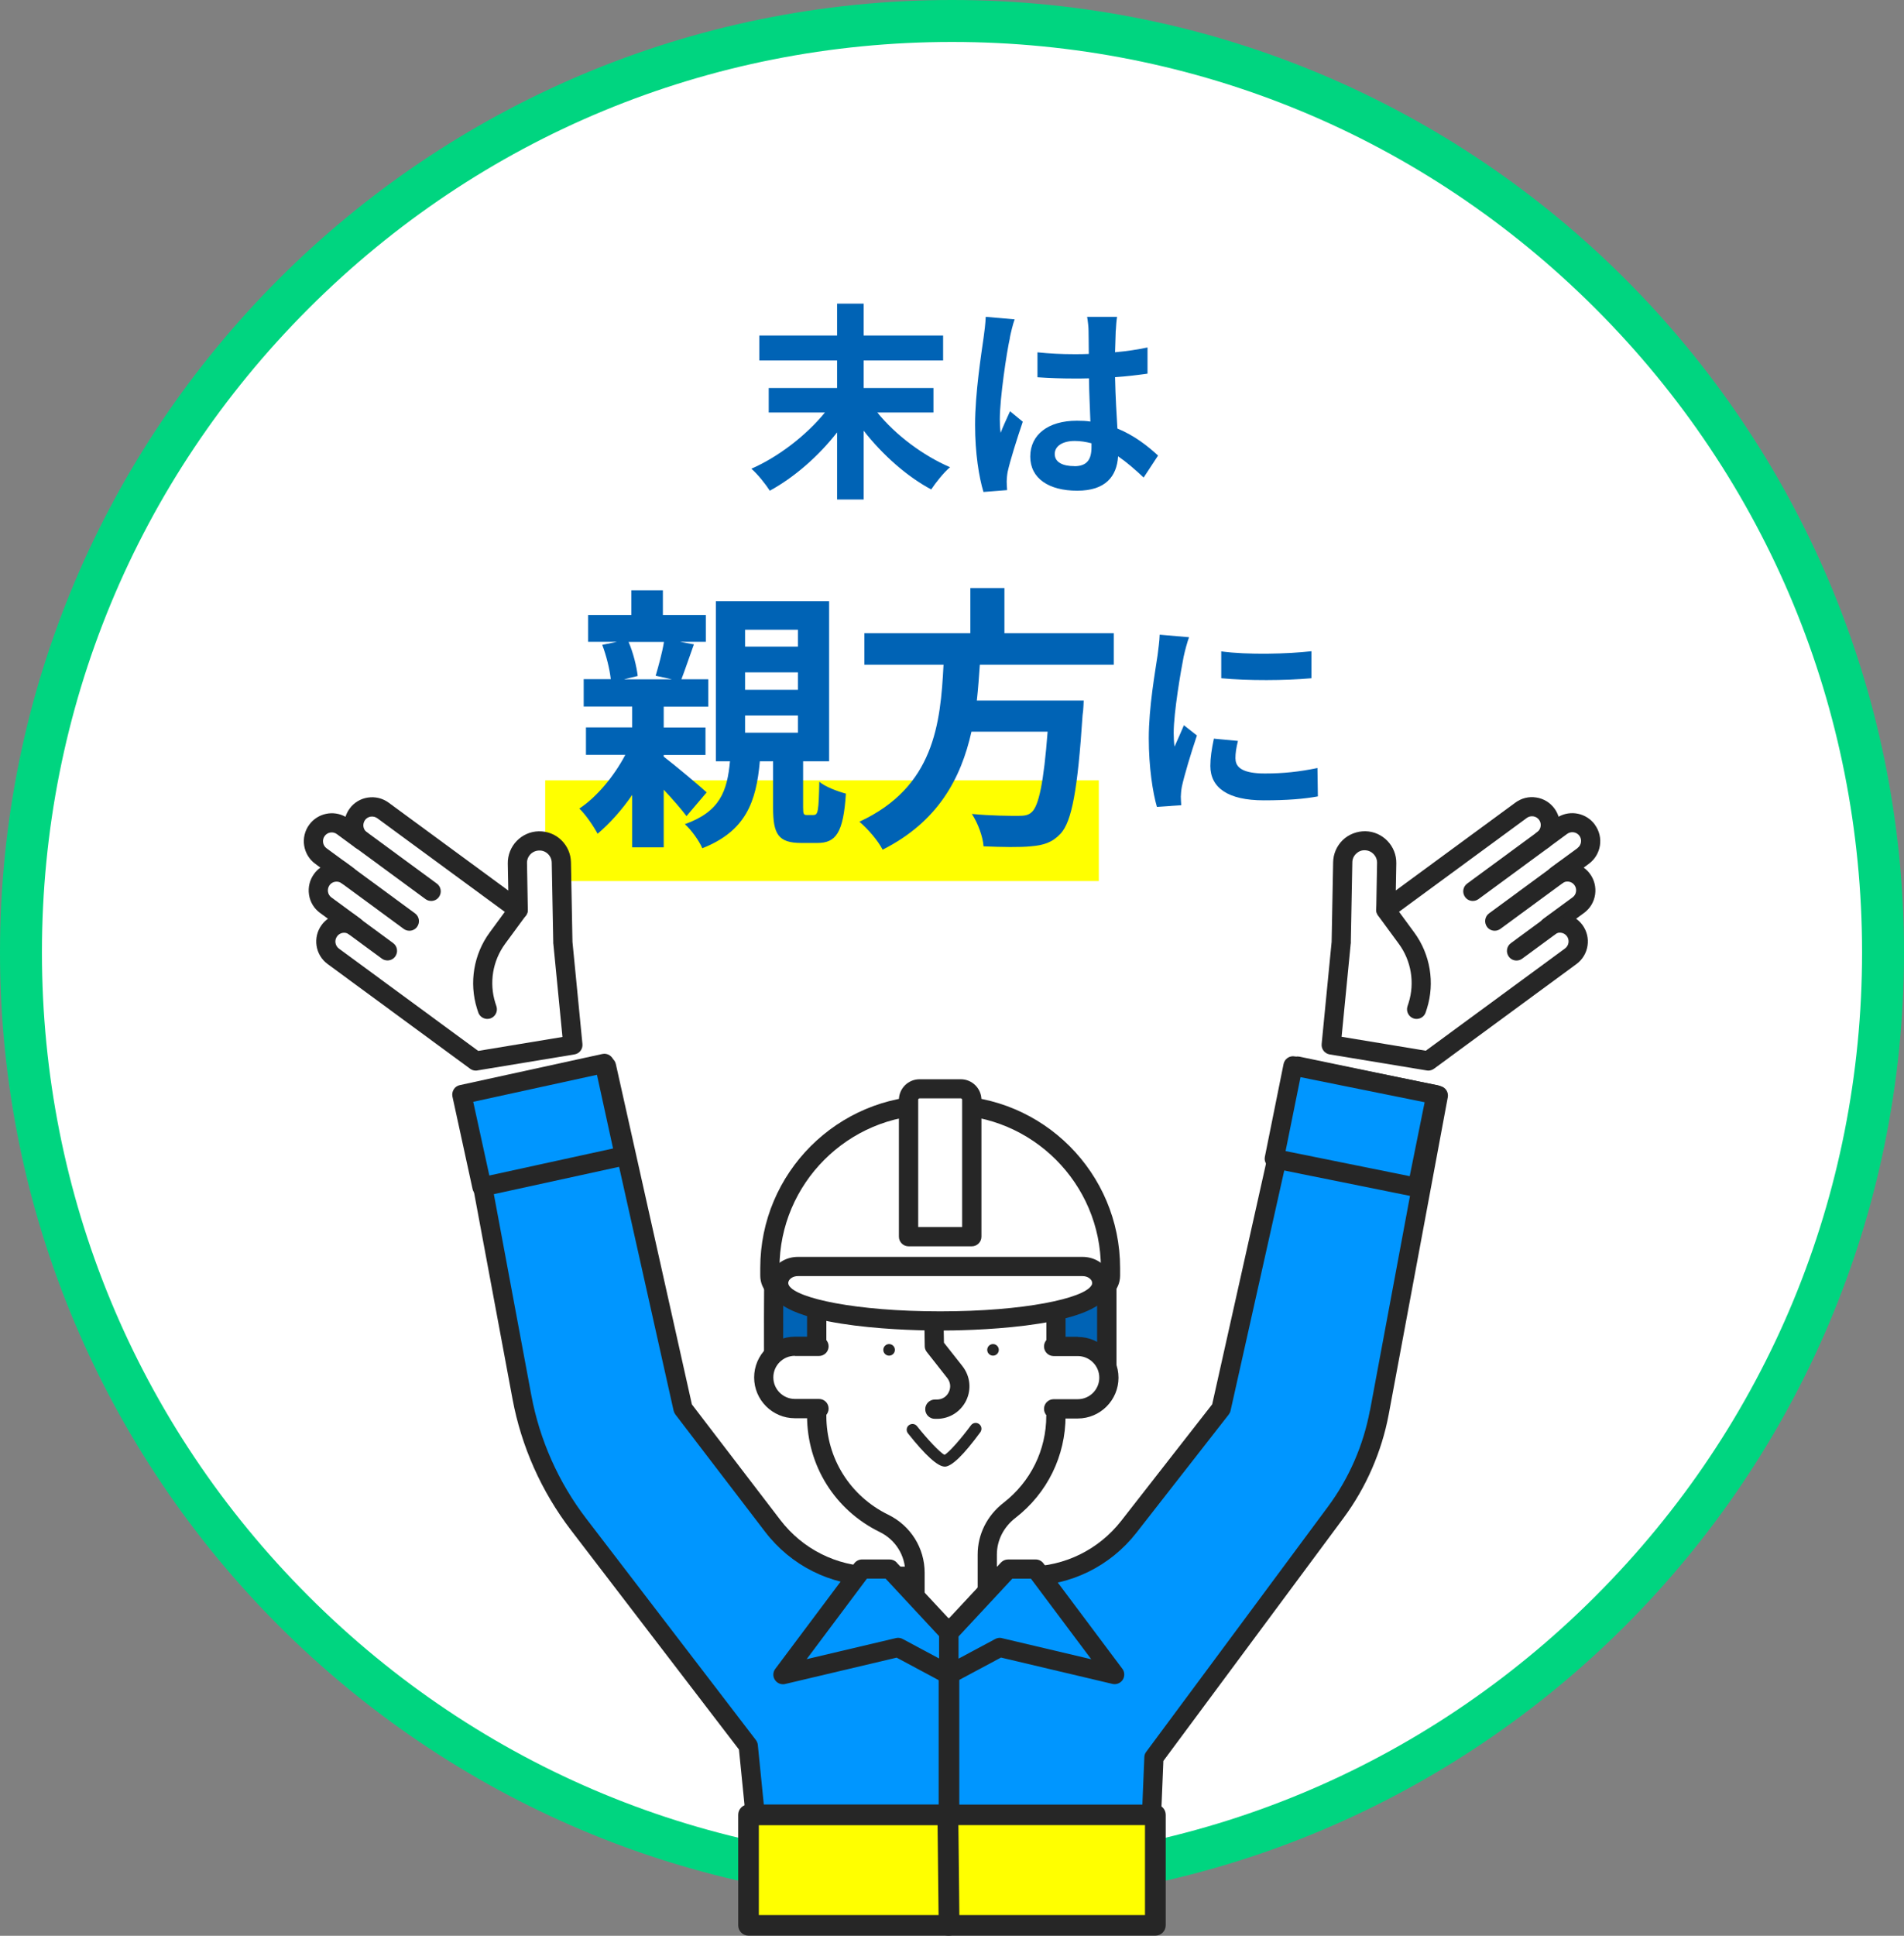 <?xml version="1.0" encoding="UTF-8"?>
<svg xmlns="http://www.w3.org/2000/svg" width="227" height="230.7" viewBox="0 0 227 230.7">
  <rect x="0" y="0" width="227" height="230.7" fill="#808080" stroke="none"/>
  <defs>
    <style>
      .cls-1 {
        fill: #262626;
      }

      .cls-2 {
        fill: #0096ff;
      }

      .cls-3 {
        fill: #00d580;
      }

      .cls-4 {
        isolation: isolate;
      }

      .cls-5 {
        mix-blend-mode: multiply;
      }

      .cls-5, .cls-6 {
        fill: #ff0;
      }

      .cls-7 {
        fill: #fff;
      }

      .cls-8 {
        fill: #0063b5;
      }
    </style>
  </defs>
  <g class="cls-4">
    <g id="_レイヤー_2" data-name="レイヤー_2">
      <g id="Layout">
        <g>
          <g>
            <path class="cls-7" d="M113.5,224.5c-61.21,0-111-49.79-111-111S52.29,2.5,113.5,2.5s111,49.79,111,111-49.79,111-111,111Z"/>
            <path class="cls-3" d="M113.5,5c28.98,0,56.23,11.29,76.72,31.78,20.49,20.49,31.78,47.74,31.78,76.72s-11.29,56.23-31.78,76.72c-20.49,20.49-47.74,31.78-76.72,31.78s-56.23-11.29-76.72-31.78c-20.49-20.49-31.78-47.74-31.78-76.72s11.29-56.23,31.78-76.72C57.27,16.29,84.52,5,113.5,5M113.5,0C50.82,0,0,50.82,0,113.5s50.82,113.5,113.5,113.5,113.5-50.82,113.5-113.5S176.18,0,113.5,0h0Z"/>
          </g>
          <rect class="cls-5" x="65" y="93" width="66" height="12"/>
          <g>
            <path class="cls-8" d="M104.6,49.16c2.15,2.67,5.47,5.15,8.67,6.52-.75.62-1.72,1.85-2.25,2.65-2.9-1.55-5.8-4.12-8.05-7v8.2h-3.17v-8c-2.22,2.85-5.12,5.37-8.02,6.95-.5-.77-1.47-2-2.2-2.62,3.25-1.42,6.57-4,8.77-6.7h-6.7v-2.92h8.15v-3.28h-9.27v-2.97h9.27v-3.8h3.17v3.8h9.47v2.97h-9.47v3.28h8.32v2.92h-6.7Z"/>
            <path class="cls-8" d="M120.4,40.29c-.38,1.67-1.2,7.17-1.2,9.67,0,.5.02,1.12.1,1.62.33-.88.75-1.72,1.12-2.57l1.52,1.25c-.7,2.05-1.5,4.6-1.8,5.95-.07.35-.12.9-.12,1.17,0,.25.03.67.05,1.03l-2.82.22c-.53-1.75-1-4.6-1-8,0-3.77.75-8.5,1.02-10.42.1-.7.22-1.65.25-2.45l3.45.3c-.2.5-.5,1.78-.58,2.22ZM133.02,39.41c-.02.55-.05,1.47-.08,2.57,1.38-.12,2.67-.32,3.87-.57v3.12c-1.2.17-2.5.33-3.87.42.05,2.42.18,4.42.28,6.12,2.07.85,3.65,2.12,4.85,3.22l-1.72,2.62c-1.05-.98-2.05-1.85-3.05-2.53-.15,2.4-1.5,4.1-4.87,4.1s-5.6-1.45-5.6-4.07,2.15-4.27,5.55-4.27c.57,0,1.12.02,1.62.1-.05-1.55-.15-3.38-.17-5.15-.6.02-1.2.02-1.77.02-1.47,0-2.9-.05-4.37-.15v-2.97c1.42.15,2.87.22,4.37.22.58,0,1.17,0,1.75-.03,0-1.22-.03-2.25-.03-2.77,0-.38-.08-1.15-.17-1.65h3.57c-.08.48-.12,1.08-.15,1.62ZM128.08,55.56c1.52,0,2.05-.8,2.05-2.28v-.45c-.65-.17-1.32-.28-2-.28-1.42,0-2.38.6-2.38,1.55,0,1.02,1,1.45,2.33,1.45Z"/>
            <path class="cls-8" d="M81.84,97.25c-.59-.79-1.65-2.01-2.71-3.14v6.87h-3.76v-6.24c-1.25,1.82-2.71,3.43-4.12,4.62-.5-.92-1.42-2.28-2.18-3,2.05-1.35,4.13-3.83,5.48-6.4h-4.69v-3.27h5.51v-2.48h-5.78v-3.27h3.23c-.13-1.19-.53-2.81-1.02-4.09l1.75-.36h-3.43v-3.2h5.15v-2.94h3.76v2.94h5.12v3.2h-3.07l1.65.3c-.56,1.55-1.06,3.04-1.49,4.16h3.2v3.27h-5.31v2.48h4.98v3.27h-4.98v.2c1.42,1.09,4.36,3.56,5.12,4.26l-2.41,2.84ZM74.94,76.5c.56,1.29.96,2.94,1.09,4.06l-1.65.4h5.74l-1.95-.43c.33-1.12.79-2.77.99-4.03h-4.22ZM97.02,97.12c.5,0,.59-.43.66-3.96.66.59,2.18,1.16,3.17,1.42-.3,4.72-1.22,5.88-3.4,5.88h-1.91c-2.77,0-3.37-1.06-3.37-4.22v-5.51h-1.58c-.43,4.85-1.68,8.32-6.86,10.36-.36-.86-1.32-2.21-2.08-2.87,4.19-1.49,5.05-3.93,5.38-7.49h-1.68v-19.08h13.5v19.08h-3.1v5.48c0,.82.07.92.43.92h.86ZM88.83,77.06h6.3v-2.01h-6.3v2.01ZM88.83,82.21h6.3v-2.08h-6.3v2.08ZM88.83,87.32h6.3v-2.05h-6.3v2.05Z"/>
            <path class="cls-8" d="M116.82,79.2c-.1,1.42-.2,2.87-.36,4.29h12.74s-.03,1.19-.13,1.72c-.59,8.98-1.29,12.67-2.61,14.13-.99,1.06-2.01,1.39-3.56,1.52-1.22.13-3.43.1-5.64,0-.07-1.12-.66-2.74-1.39-3.86,2.28.23,4.59.23,5.54.23.73,0,1.19-.07,1.58-.43.86-.73,1.45-3.6,1.91-9.6h-9.08c-1.25,5.58-3.99,10.73-10.59,14.06-.56-1.09-1.75-2.47-2.77-3.33,8.91-4.13,9.67-11.65,10.03-18.71h-9.44v-3.76h12.64v-5.38h4.06v5.38h13.04v3.76h-15.97Z"/>
            <path class="cls-8" d="M141.13,78.19c-.33,1.67-1.2,6.67-1.2,9.17,0,.47.03,1.12.1,1.62.38-.85.77-1.72,1.12-2.55l1.55,1.22c-.7,2.07-1.52,4.8-1.8,6.12-.07.38-.12.92-.12,1.17,0,.27.03.67.05,1.02l-2.9.2c-.5-1.72-.97-4.77-.97-8.17,0-3.75.77-7.97,1.05-9.9.08-.7.23-1.65.25-2.45l3.5.3c-.2.52-.53,1.77-.62,2.22ZM147.3,90.41c0,1.1.95,1.77,3.5,1.77,2.22,0,4.07-.2,6.27-.65l.05,3.38c-1.62.3-3.62.47-6.45.47-4.3,0-6.37-1.52-6.37-4.1,0-.97.15-1.97.42-3.25l2.87.27c-.2.83-.3,1.42-.3,2.1ZM156.35,77.61v3.22c-3.07.28-7.6.3-10.75,0v-3.2c3.07.43,8.05.3,10.75-.02Z"/>
          </g>
          <g>
            <g>
              <g>
                <g>
                  <path class="cls-7" d="M67.1,112.31s0-.05,0-.07l-.18-9.46c-.03-1.45-1.22-2.6-2.67-2.57-1.45.03-2.6,1.22-2.57,2.67l.1,5.54-9.74-7.16-6.38-4.69c-.98-.72-2.35-.51-3.06.47-.72.98-.51,2.35.47,3.06l-2.22-1.63c-.98-.72-2.35-.51-3.06.47-.72.98-.51,2.35.47,3.06l3.18,2.33c-.98-.72-2.35-.51-3.06.47-.72.98-.51,2.35.47,3.06l3.49,2.56c-.98-.72-2.35-.51-3.06.47-.72.98-.51,2.35.47,3.06l1.93,1.42,15.06,11.06,11.57-1.91-1.19-12.22h0Z"/>
                  <path class="cls-1" d="M68.25,112.25s0-.02,0-.03l-.18-9.46c-.02-1.01-.43-1.94-1.15-2.64-.72-.7-1.67-1.06-2.68-1.05-2.08.04-3.73,1.76-3.7,3.84l.06,3.22-14.26-10.47c-.72-.53-1.6-.74-2.48-.61-.88.13-1.66.6-2.18,1.32-.22.3-.38.62-.49.97-1.45-.81-3.31-.43-4.32.94-1.09,1.48-.77,3.58.71,4.66l.62.46c-.29.2-.54.45-.75.74-.53.72-.74,1.6-.61,2.48.13.88.6,1.66,1.32,2.18l.94.69c-.28.2-.54.45-.75.74-1.09,1.48-.77,3.58.71,4.66l16.99,12.48c.2.15.44.22.68.22.06,0,.12,0,.19-.02l11.57-1.91c.6-.1,1.01-.64.95-1.24l-1.19-12.18ZM57.01,125.24l-16.6-12.19c-.46-.34-.57-1-.22-1.46.2-.28.52-.43.84-.43.21,0,.43.07.62.2.51.37,1.23.26,1.6-.25.37-.51.26-1.23-.25-1.6l-3.49-2.56c-.23-.17-.37-.41-.41-.68-.04-.28.03-.55.19-.78.17-.23.41-.37.68-.41.28-.04.55.03.78.19h0c.51.37,1.23.26,1.6-.25.37-.51.26-1.23-.24-1.6,0,0,0,0,0,0l-3.18-2.33c-.46-.34-.56-1-.22-1.46.34-.47,1-.57,1.46-.22l2.22,1.63s0,0,0,0c.51.37,1.23.26,1.6-.25.37-.51.26-1.23-.25-1.6-.23-.17-.37-.41-.41-.68-.04-.28.03-.55.19-.78.17-.23.41-.37.68-.41.28-.04.55.03.78.19l16.13,11.84c.35.26.82.29,1.2.09.39-.2.63-.6.62-1.04l-.1-5.54c-.02-.81.63-1.49,1.45-1.5.4-.02.77.14,1.05.41.28.27.44.64.45,1.03l.18,9.4s0,.07,0,.1c0,.08,0,.17.02.25l1.08,11.03-10.04,1.66Z"/>
                </g>
                <path class="cls-1" d="M52.08,105.3l-8.33-6.12c-.51-.37-1.23-.26-1.6.25-.37.51-.26,1.23.25,1.6l8.33,6.12c.2.15.44.22.68.22.35,0,.7-.16.92-.47.37-.51.26-1.23-.25-1.6Z"/>
                <path class="cls-1" d="M49.48,108.85l-8.33-6.12c-.51-.37-1.23-.26-1.6.25-.37.51-.26,1.23.25,1.6l8.33,6.12c.2.15.44.22.68.22.35,0,.7-.16.92-.47.37-.51.26-1.23-.25-1.6Z"/>
                <path class="cls-1" d="M46.87,112.39l-4.68-3.44c-.51-.37-1.23-.26-1.6.25-.37.51-.26,1.23.25,1.6l4.68,3.44c.2.15.44.22.68.22.35,0,.7-.16.92-.47.37-.51.26-1.23-.25-1.6Z"/>
                <path class="cls-1" d="M62.47,107.49c-.51-.37-1.23-.26-1.6.25l-2.49,3.39c-1.91,2.6-2.47,5.99-1.51,9.07l.14.43c.15.49.61.8,1.09.8.11,0,.23-.02.34-.05.6-.19.94-.83.75-1.44l-.14-.43c-.75-2.39-.31-5.01,1.17-7.03l2.49-3.39c.37-.51.26-1.23-.25-1.6Z"/>
              </g>
              <g>
                <g>
                  <path class="cls-7" d="M186.15,98.47l-2.22,1.63c.98-.72,1.19-2.09.47-3.06s-2.09-1.19-3.06-.47l-6.38,4.69-9.74,7.16.1-5.54c.03-1.45-1.12-2.64-2.57-2.67-1.45-.03-2.64,1.12-2.67,2.57l-.18,9.46s0,.05,0,.07h0s-1.19,12.23-1.19,12.23l11.57,1.91,15.06-11.06,1.93-1.42c.98-.72,1.19-2.09.47-3.06-.72-.98-2.09-1.19-3.06-.47l3.49-2.56c.98-.72,1.19-2.09.47-3.06-.72-.98-2.09-1.19-3.06-.47l3.18-2.33c.98-.72,1.19-2.09.47-3.06-.72-.98-2.09-1.19-3.06-.47Z"/>
                  <path class="cls-1" d="M190.14,98.27c-1.01-1.37-2.87-1.75-4.32-.94-.11-.34-.27-.67-.49-.97-.53-.72-1.3-1.19-2.18-1.32-.88-.14-1.76.08-2.48.61l-14.26,10.47.06-3.22c.04-2.08-1.62-3.8-3.7-3.84-1,0-1.96.36-2.68,1.05-.72.7-1.13,1.64-1.15,2.64l-.18,9.46s0,.02,0,.03l-1.19,12.18c-.06.6.36,1.14.95,1.24l11.57,1.91c.06.01.12.02.19.02.24,0,.48-.08.68-.22l16.99-12.48c1.48-1.09,1.8-3.18.71-4.66-.22-.29-.47-.54-.75-.74l.94-.69c.72-.53,1.19-1.3,1.32-2.18.13-.88-.08-1.76-.61-2.48-.21-.29-.47-.54-.75-.74l.62-.46c1.48-1.09,1.8-3.18.71-4.66ZM188.07,101.08l-3.18,2.33h0c-.51.37-.62,1.09-.24,1.6.37.51,1.09.62,1.6.25h0c.23-.17.5-.23.78-.19.28.04.52.19.68.41.17.23.23.5.19.78-.04.28-.19.52-.41.68l-3.49,2.56c-.51.37-.62,1.09-.25,1.6.37.51,1.09.62,1.6.25.46-.34,1.12-.24,1.46.22.34.46.24,1.12-.22,1.46l-16.6,12.19-10.04-1.66,1.08-11.03c.02-.08.03-.17.02-.26,0-.03,0-.06,0-.1l.18-9.4c0-.39.17-.76.45-1.03.28-.27.65-.43,1.05-.41.81.02,1.46.69,1.45,1.5l-.1,5.54c0,.44.23.84.62,1.04.39.2.85.16,1.2-.09l16.13-11.84c.23-.17.5-.23.78-.19.28.04.52.19.68.41.17.22.23.5.19.78-.04.28-.19.52-.41.68h0c-.51.38-.62,1.09-.25,1.6.37.51,1.09.62,1.6.25,0,0,0,0,0,0l2.22-1.63c.46-.34,1.12-.24,1.46.22.34.46.24,1.12-.22,1.46Z"/>
                </g>
                <path class="cls-1" d="M183.25,99.18l-8.33,6.12c-.51.37-.62,1.09-.25,1.6.22.31.57.47.92.47.24,0,.47-.07.68-.22l8.33-6.12c.51-.37.62-1.09.25-1.6-.37-.51-1.09-.62-1.6-.25Z"/>
                <path class="cls-1" d="M185.86,102.73l-8.33,6.12c-.51.37-.62,1.09-.25,1.6.22.31.57.47.92.47.24,0,.47-.07.68-.22l8.33-6.12c.51-.37.62-1.09.25-1.6-.37-.51-1.09-.62-1.6-.25Z"/>
                <path class="cls-1" d="M184.81,108.96l-4.68,3.44c-.51.37-.62,1.09-.25,1.6.22.31.57.47.92.47.24,0,.47-.07.68-.22l4.68-3.44c.51-.37.62-1.09.25-1.6-.37-.51-1.09-.62-1.6-.25Z"/>
                <path class="cls-1" d="M166.13,107.74c-.37-.51-1.09-.62-1.6-.25-.51.37-.62,1.09-.25,1.6l2.49,3.39c1.48,2.01,1.92,4.64,1.17,7.03l-.14.43c-.19.6.15,1.25.75,1.44.11.04.23.05.34.05.49,0,.94-.31,1.09-.8l.14-.43c.97-3.08.4-6.47-1.51-9.07l-2.49-3.39Z"/>
              </g>
              <g>
                <path class="cls-2" d="M145.58,167.86l-11,14.08c-2.88,3.69-7.3,5.86-11.98,5.9h-.36s-18.18,0-18.18,0h0c-4.69-.07-9.09-2.29-11.94-6.01l-10.69-13.97-9.13-40.81-16.78,3.49,6.7,35.96c1.03,5.51,3.34,10.7,6.75,15.15l20.24,26.41,2.15,21.37h45.4l.83-19.96,21.68-29.23c2.61-3.52,4.39-7.6,5.19-11.91l7.04-37.78-16.78-3.49-9.13,40.81Z"/>
                <path class="cls-1" d="M171.72,129.42l-16.78-3.49c-.61-.13-1.21.26-1.35.87l-9.07,40.56-10.84,13.88c-2.69,3.44-6.73,5.43-11.09,5.46h-18.51c-4.37-.07-8.39-2.09-11.05-5.56l-10.54-13.77-9.07-40.57c-.14-.61-.74-1-1.35-.87l-16.78,3.49c-.61.13-1.01.72-.89,1.33l6.7,35.96c1.05,5.66,3.46,11.06,6.96,15.63l20.04,26.16,2.11,21.04c.06.59.55,1.03,1.14,1.03h45.4c.61,0,1.12-.48,1.14-1.1l.81-19.61,21.47-28.94c2.7-3.64,4.57-7.93,5.4-12.38l7.04-37.78c.11-.61-.28-1.2-.89-1.33ZM163.32,168.11c-.77,4.12-2.49,8.07-4.99,11.44l-21.68,29.23c-.14.18-.22.41-.22.64l-.78,18.87h-43.26l-2.04-20.34c-.02-.21-.1-.41-.23-.58l-20.24-26.41c-3.28-4.28-5.54-9.35-6.53-14.66l-6.5-34.86,14.58-3.03,8.88,39.71c.04.16.11.31.21.45l10.69,13.97c3.08,4.03,7.76,6.38,12.85,6.46h18.19s.36,0,.36,0c5.07-.04,9.76-2.35,12.88-6.34l11-14.08c.1-.13.18-.29.22-.46l8.88-39.71,14.58,3.03-6.84,36.68Z"/>
              </g>
              <g>
                <g>
                  <polygon class="cls-6" points="113.02 229.46 137.74 229.46 137.74 216.29 112.86 216.29 113.02 229.46"/>
                  <path class="cls-1" d="M137.74,215.06h-24.88c-.33,0-.64.13-.87.36-.23.23-.36.55-.35.88l.16,13.17c0,.67.55,1.21,1.23,1.21h24.72c.68,0,1.23-.55,1.23-1.23v-13.17c0-.68-.55-1.23-1.23-1.23ZM136.51,228.23h-22.28l-.13-10.72h22.41v10.72Z"/>
                </g>
                <g>
                  <polygon class="cls-6" points="89.23 216.29 89.23 229.46 113.14 229.46 113 216.29 89.23 216.29"/>
                  <path class="cls-1" d="M113,215.05h-23.76c-.68,0-1.23.55-1.23,1.23v13.17c0,.68.55,1.23,1.23,1.23h23.91c.33,0,.65-.13.88-.37.23-.23.36-.55.36-.88l-.14-13.17c0-.68-.56-1.22-1.23-1.22ZM90.47,228.23v-10.71h21.31l.12,10.71h-21.43Z"/>
                </g>
                <path class="cls-1" d="M113.14,196.69c-.68,0-1.23.55-1.23,1.23v18.59c0,.68.55,1.23,1.23,1.23s1.23-.55,1.23-1.23v-18.59c0-.68-.55-1.23-1.23-1.23Z"/>
              </g>
              <g>
                <g>
                  <path class="cls-8" d="M113.44,133.4l-.94-.02c-10.74,0-20.26,9.2-20.26,19.94-.04,4.68,0,10.85,0,10.85l6.54,3.71h26.83l6.34-3.05v-13.57c-.83-10.22-8.47-17.34-18.51-17.86Z"/>
                  <path class="cls-1" d="M133.09,151.16c-.43-5.27-2.56-9.87-6.15-13.3-3.56-3.4-8.21-5.34-13.44-5.6-.01,0-.02,0-.03,0l-.94-.02s-.02,0-.03,0c-5.44,0-10.89,2.29-14.96,6.27-4.1,4.01-6.44,9.41-6.44,14.81-.04,4.64,0,10.8,0,10.86,0,.41.22.79.58.99l6.54,3.71c.17.1.37.15.57.15h26.83c.17,0,.34-.04.5-.11l6.34-3.05c.4-.19.65-.59.65-1.03v-13.57s0-.06,0-.09ZM125.35,166.73h-26.27l-5.7-3.23c0-1.72-.02-6.44,0-10.18,0-10.01,8.92-18.79,19.1-18.8l.91.02c9.63.5,16.62,7.23,17.41,16.76v12.8s-5.45,2.63-5.45,2.63Z"/>
                </g>
                <g>
                  <path class="cls-7" d="M97.36,154.17v14.57c0,5.63,3.27,10.49,8.01,12.81,2.26,1.1,3.71,3.38,3.71,5.9v3.22c0,4.44,8.62,4.44,8.62,0v-5.4c0-2.08,1.01-3.99,2.65-5.26,3.37-2.61,5.54-6.68,5.54-11.26v-14.57s0-4.94,0-4.94l-28.52,4.94Z"/>
                  <path class="cls-1" d="M125.69,148.09l-28.52,4.94c-.55.1-.95.57-.95,1.13v14.57c0,5.93,3.32,11.23,8.65,13.84,1.89.92,3.06,2.79,3.06,4.87v3.22c0,1.54.77,2.84,2.18,3.65.95.55,2.11.82,3.28.82s2.33-.27,3.28-.82c1.41-.81,2.18-2.11,2.18-3.65v-5.4c0-1.68.8-3.27,2.21-4.36,3.8-2.94,5.98-7.38,5.98-12.17v-19.51c0-.34-.15-.66-.41-.88-.26-.22-.6-.31-.93-.25ZM124.74,168.73c0,4.08-1.86,7.85-5.09,10.36-1.97,1.52-3.09,3.77-3.09,6.17v5.4c0,.71-.35,1.27-1.03,1.67-1.2.69-3.07.69-4.26,0-.69-.4-1.03-.96-1.03-1.67v-3.22c0-2.96-1.67-5.62-4.35-6.93-4.54-2.22-7.37-6.73-7.37-11.78v-13.6l26.23-4.55v18.15Z"/>
                </g>
                <g>
                  <circle class="cls-1" cx="118.39" cy="160.87" r=".69"/>
                  <circle class="cls-1" cx="106" cy="160.87" r=".69"/>
                </g>
                <path class="cls-1" d="M112.54,160.02l-.04-2.18c-.01-.63-.52-1.13-1.14-1.13,0,0-.01,0-.02,0-.63.01-1.14.53-1.13,1.16l.04,2.57c0,.25.09.49.25.69l2.44,3.1c.38.49.45,1.11.18,1.67-.27.56-.8.89-1.42.89h-.24c-.63,0-1.15.51-1.15,1.15s.51,1.15,1.15,1.15h.24c1.5,0,2.83-.84,3.49-2.18.65-1.35.48-2.91-.44-4.09l-2.2-2.79Z"/>
                <g>
                  <path class="cls-7" d="M128.49,160.45h-4.02v7.42h4.02c2.05,0,3.71-1.66,3.71-3.71s-1.66-3.71-3.71-3.71Z"/>
                  <path class="cls-1" d="M128.49,159.31h-2.87c-.63,0-1.15.51-1.15,1.15s.51,1.15,1.15,1.15h2.87c1.41,0,2.57,1.15,2.57,2.57s-1.15,2.57-2.57,2.57h-2.87c-.63,0-1.15.51-1.15,1.15s.51,1.15,1.15,1.15h2.87c2.68,0,4.86-2.18,4.86-4.86s-2.18-4.86-4.86-4.86Z"/>
                </g>
                <g>
                  <path class="cls-7" d="M91.06,164.16c0,2.05,1.66,3.71,3.71,3.71h4.02v-7.42h-4.02c-2.05,0-3.71,1.66-3.71,3.71Z"/>
                  <path class="cls-1" d="M94.77,161.6h2.87c.63,0,1.15-.51,1.15-1.15s-.51-1.15-1.15-1.15h-2.87c-2.68,0-4.86,2.18-4.86,4.86s2.18,4.86,4.86,4.86h2.87c.63,0,1.15-.51,1.15-1.15s-.51-1.15-1.15-1.15h-2.87c-1.41,0-2.57-1.15-2.57-2.57s1.15-2.57,2.57-2.57Z"/>
                </g>
                <g>
                  <g>
                    <path class="cls-7" d="M113,131.72h-1.82c-10.71,0-19.4,8.68-19.4,19.4v.91c0,1.07.87,1.93,1.93,1.93h36.74c1.07,0,1.93-.87,1.93-1.93v-.91c0-10.71-8.68-19.4-19.4-19.4Z"/>
                    <path class="cls-1" d="M113,130.57h-1.82c-11.33,0-20.54,9.21-20.54,20.54v.91c0,1.7,1.38,3.08,3.08,3.08h36.74c1.7,0,3.08-1.38,3.08-3.08v-.91c0-11.33-9.21-20.54-20.54-20.54ZM131.25,152.02c0,.43-.35.79-.79.79h-36.74c-.43,0-.79-.35-.79-.79v-.91c0-10.06,8.19-18.25,18.25-18.25h1.82c10.06,0,18.25,8.19,18.25,18.25v.91Z"/>
                  </g>
                  <g>
                    <path class="cls-7" d="M114.55,129.76h-4.92c-.72,0-1.31.59-1.31,1.31v16.3h7.54v-16.3c0-.72-.59-1.31-1.31-1.31Z"/>
                    <path class="cls-1" d="M114.55,128.62h-4.92c-1.35,0-2.46,1.1-2.46,2.46v16.3c0,.63.51,1.15,1.15,1.15h7.54c.63,0,1.15-.51,1.15-1.15v-16.3c0-1.35-1.1-2.46-2.46-2.46ZM114.72,146.23h-5.25v-15.16c0-.09.07-.17.16-.17h4.92c.09,0,.16.07.16.17v15.16Z"/>
                  </g>
                  <g>
                    <path class="cls-7" d="M129.06,150.93h-33.93c-1.72,0-2.83,1.56-2.03,2.87h0c2.93,4.83,35.07,4.83,38,0,.79-1.31-.31-2.87-2.03-2.87Z"/>
                    <path class="cls-1" d="M129.06,149.79h-33.93c-1.3,0-2.48.65-3.07,1.7-.52.92-.5,2.01.05,2.91,2.41,3.97,17.07,4.17,19.98,4.17s17.57-.2,19.98-4.17c.55-.91.57-2,.05-2.91-.59-1.05-1.76-1.7-3.07-1.7ZM130.11,153.21c-.92,1.51-7.91,3.07-18.02,3.07s-17.11-1.56-18.02-3.07c-.12-.2-.13-.4-.01-.6.14-.24.5-.53,1.07-.53h33.93c.57,0,.93.29,1.07.53.11.2.11.4-.01.6ZM131.09,153.81h0,0Z"/>
                  </g>
                </g>
              </g>
              <g>
                <rect class="cls-2" x="155.92" y="125.58" width="11.28" height="17.39" transform="translate(-2.03 266.06) rotate(-78.59)"/>
                <path class="cls-1" d="M171.43,129.34l-17.05-3.44c-.3-.06-.61,0-.86.17-.25.17-.43.43-.49.73l-2.23,11.06c-.13.62.28,1.22.9,1.35l17.05,3.44c.08.02.15.02.23.02.22,0,.44-.07.63-.19.25-.17.43-.43.49-.73l2.23-11.06c.13-.62-.28-1.22-.9-1.35ZM168.07,140.17l-14.8-2.99,1.78-8.81,14.8,2.99-1.78,8.81Z"/>
              </g>
              <g>
                <rect class="cls-2" x="56.06" y="128.45" width="17.39" height="11.28" transform="translate(-27.1 16.89) rotate(-12.31)"/>
                <path class="cls-1" d="M73.17,126.48c-.13-.62-.75-1.01-1.36-.87l-16.99,3.71c-.3.06-.56.24-.72.5-.16.26-.22.57-.16.86l2.4,11.02c.12.54.59.9,1.12.9.08,0,.16,0,.25-.03l16.99-3.71c.3-.06.56-.24.72-.5.16-.26.22-.57.16-.86l-2.4-11.02ZM58.34,140.09l-1.92-8.78,14.75-3.22,1.92,8.78-14.75,3.22Z"/>
              </g>
              <g>
                <polygon class="cls-2" points="102.78 186.99 93.36 199.57 107.07 196.33 113.13 199.57 113.13 194.57 106.07 186.99 102.78 186.99"/>
                <path class="cls-1" d="M106.91,186.21c-.22-.23-.52-.36-.84-.36h-3.3c-.36,0-.7.17-.92.46l-9.42,12.58c-.29.39-.31.91-.04,1.31.21.33.58.52.96.52.09,0,.18,0,.26-.03l13.29-3.14,5.68,3.04c.36.19.78.18,1.13-.03.35-.21.56-.58.56-.98v-5c0-.29-.11-.57-.31-.78l-7.06-7.58ZM111.98,197.66l-4.37-2.34c-.25-.13-.53-.17-.8-.1l-10.64,2.51,7.19-9.6h2.22l6.41,6.89v2.64Z"/>
              </g>
              <g>
                <polygon class="cls-2" points="120.19 186.99 113.13 194.57 113.13 199.57 119.19 196.33 132.9 199.57 123.48 186.99 120.19 186.99"/>
                <path class="cls-1" d="M124.4,186.31c-.22-.29-.56-.46-.92-.46h-3.3c-.32,0-.62.13-.84.36l-7.06,7.58c-.2.21-.31.49-.31.78v5c0,.4.21.78.56.98.35.21.77.22,1.13.03l5.68-3.04,13.29,3.14c.09.02.18.03.26.03.38,0,.74-.19.96-.52.26-.4.25-.93-.04-1.31l-9.42-12.58ZM119.45,195.22c-.09-.02-.18-.03-.26-.03-.19,0-.37.05-.54.14l-4.37,2.34v-2.64l6.41-6.89h2.22l7.19,9.6-10.64-2.51Z"/>
              </g>
            </g>
            <path class="cls-1" d="M112.62,174.78c-.81,0-2.29-1.33-4.37-3.96-.24-.3-.19-.74.11-.97s.73-.19.97.11c1.17,1.48,2.72,3.15,3.28,3.42.55-.29,2.04-2.01,3.15-3.52.23-.31.66-.38.97-.15.31.23.37.66.15.97-2,2.73-3.43,4.11-4.26,4.11Z"/>
          </g>
        </g>
      </g>
    </g>
  </g>
</svg>